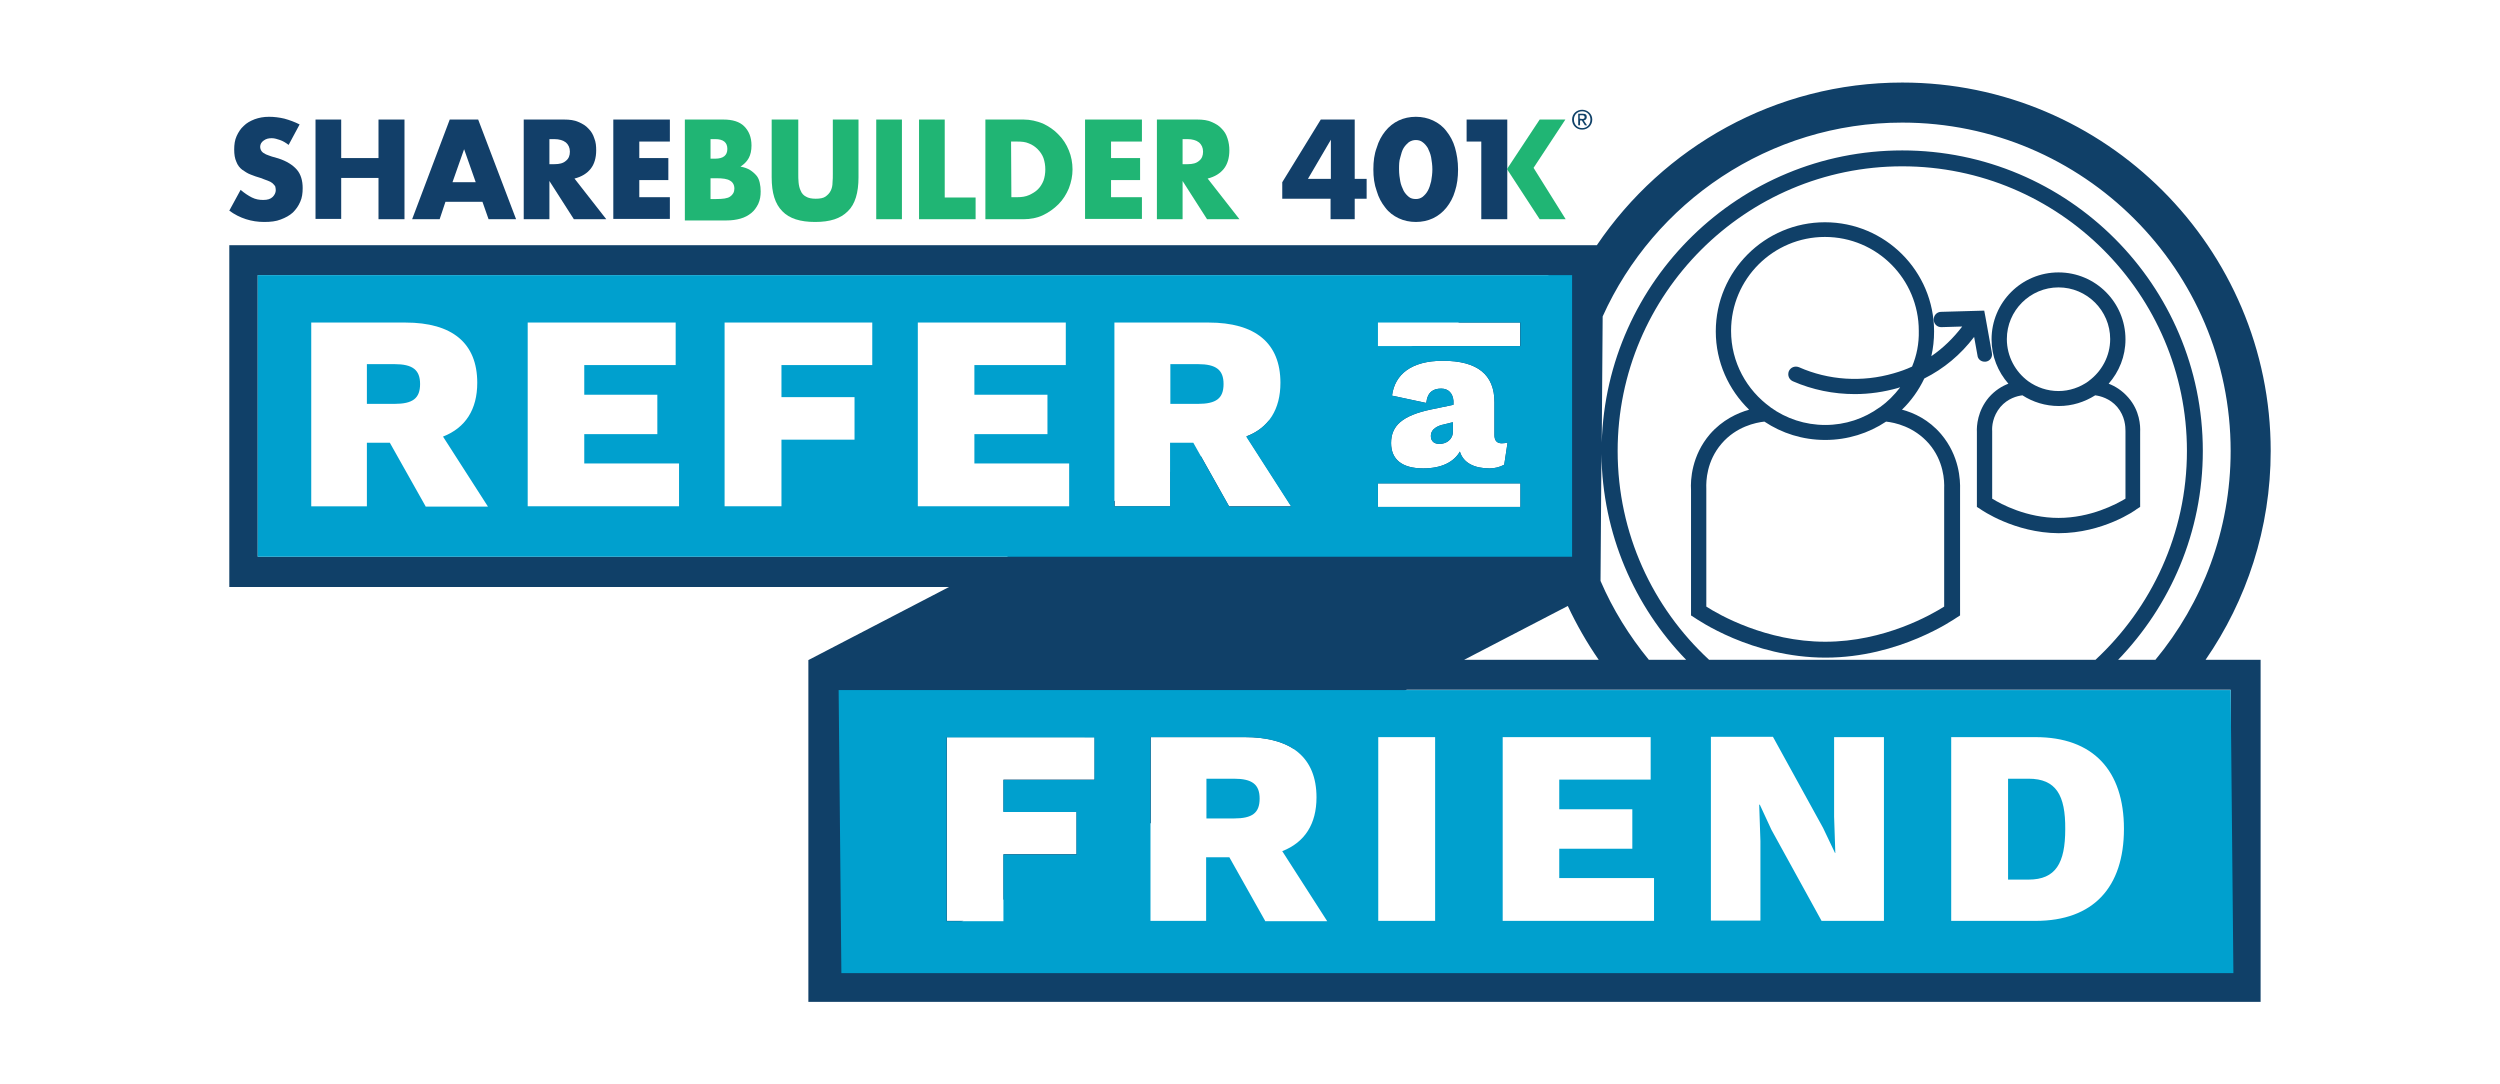 <?xml version="1.0" encoding="utf-8"?>
<!-- Generator: Adobe Illustrator 28.0.0, SVG Export Plug-In . SVG Version: 6.00 Build 0)  -->
<svg version="1.1" xmlns="http://www.w3.org/2000/svg" xmlns:xlink="http://www.w3.org/1999/xlink" x="0px" y="0px"
	 viewBox="0 0 817.7 354.6" style="enable-background:new 0 0 817.7 354.6;" xml:space="preserve">
<style type="text/css">
	.st0{display:none;}
	.st1{display:inline;opacity:0.4;fill:#898989;}
	.st2{fill:#FFFFFF;}
	.st3{fill:#00A0CE;}
	.st4{fill:#20B574;}
	.st5{fill:#104068;}
	.st6{fill:#363636;}
	.st7{fill:#818181;}
	.st8{fill:#133F69;}
	.st9{fill:#1FB573;}
	.st10{fill-rule:evenodd;clip-rule:evenodd;}
	.st11{fill-rule:evenodd;clip-rule:evenodd;fill:#00A0CE;}
	.st12{fill-rule:evenodd;clip-rule:evenodd;fill:#133F69;}
	.st13{fill-rule:evenodd;clip-rule:evenodd;fill:#FFFFFF;}
	.st14{fill-rule:evenodd;clip-rule:evenodd;fill:#20B574;}
	.st15{fill-rule:evenodd;clip-rule:evenodd;fill:#363636;}
	.st16{fill-rule:evenodd;clip-rule:evenodd;fill:#104068;}
	.st17{fill:#123F69;}
	.st18{fill:#0F4168;}
	.st19{fill:#0D4167;}
	.st20{fill:#18B273;}
</style>
<g id="Layer_2" class="st0">
	<rect x="-7164.9" y="-1838" class="st1" width="9898.9" height="10592.9"/>
</g>
<g id="Layer_1">
	<g>
		<g>
			<g>
				<polygon class="st17" points="484.4,46.3 479.7,46.3 479.7,39.1 493,39.1 493,71.7 484.5,71.7 484.5,46.3 				"/>
				<polygon class="st4" points="492.9,55.3 503.6,39.1 512,39.1 501.6,54.9 512.1,71.7 503.6,71.7 				"/>
				<path class="st17" d="M94.4,47.4c-0.9-0.7-1.9-1.3-2.8-1.6c-0.9-0.3-1.8-0.6-2.7-0.6c-1.1,0-1.9,0.2-2.7,0.8
					c-0.7,0.5-1.1,1.2-1.1,2c0,0.6,0.2,1.1,0.5,1.5c0.3,0.4,0.8,0.7,1.4,1c0.6,0.2,1.2,0.5,1.9,0.7c0.7,0.2,1.4,0.4,2.1,0.6
					c2.8,0.9,4.8,2.2,6.1,3.7c1.3,1.5,1.9,3.6,1.9,6c0,1.7-0.2,3.2-0.8,4.5c-0.6,1.4-1.4,2.5-2.4,3.5c-1.1,1-2.4,1.7-4,2.3
					c-1.5,0.6-3.3,0.8-5.4,0.8c-4.1,0-8-1.2-11.4-3.7l3.7-6.8c1.3,1.1,2.5,1.9,3.7,2.5c1.2,0.6,2.4,0.8,3.7,0.8c1.4,0,2.4-0.3,3.1-1
					c0.6-0.6,1-1.4,1-2.2c0-0.5-0.1-0.9-0.2-1.3c-0.2-0.3-0.5-0.6-0.9-1c-0.4-0.3-0.9-0.6-1.5-0.8c-0.7-0.2-1.5-0.6-2.4-0.9
					c-1.1-0.3-2.2-0.7-3.2-1.1c-1.1-0.4-1.9-1-2.8-1.6c-0.8-0.6-1.5-1.5-1.9-2.6c-0.5-1.1-0.7-2.4-0.7-4c0-1.6,0.2-3.1,0.8-4.4
					c0.6-1.3,1.3-2.4,2.3-3.3c1-1,2.1-1.6,3.6-2.2c1.4-0.5,2.9-0.8,4.7-0.8c1.6,0,3.3,0.2,5,0.6c1.8,0.5,3.4,1.1,5,1.9L94.4,47.4z"
					/>
				<polygon class="st17" points="111.6,51.7 123.8,51.7 123.8,39.1 132.3,39.1 132.3,71.7 123.8,71.7 123.8,58.2 111.6,58.2 
					111.6,71.6 103.2,71.6 103.2,39.1 111.6,39.1 				"/>
				<path class="st17" d="M157.8,66h-12.1l-1.9,5.7h-9l12.3-32.6h9.3l12.4,32.6h-9L157.8,66z M155.6,59.6l-3.8-10.8l-3.8,10.8H155.6
					z"/>
				<path class="st17" d="M198.3,71.7h-10.6l-8-12.5v12.5h-8.4V39.1h13.2c1.8,0,3.4,0.2,4.7,0.8c1.4,0.6,2.4,1.2,3.3,2.2
					c0.9,0.9,1.5,1.9,1.9,3.2c0.5,1.2,0.6,2.5,0.6,3.9c0,2.4-0.6,4.5-1.8,6c-1.2,1.5-2.9,2.6-5.3,3.2L198.3,71.7z M179.7,53.7h1.6
					c1.7,0,2.9-0.3,3.8-1.1c0.9-0.7,1.3-1.7,1.3-3c0-1.3-0.5-2.3-1.3-3c-0.9-0.7-2.2-1.1-3.8-1.1h-1.6V53.7z"/>
				<polygon class="st17" points="219.1,46.3 209.1,46.3 209.1,51.7 218.6,51.7 218.6,58.9 209.1,58.9 209.1,64.5 219.1,64.5 
					219.1,71.6 200.6,71.6 200.6,39.1 219.1,39.1 				"/>
				<path class="st4" d="M224,39.1h12.6c3,0,5.3,0.7,6.8,2.2c1.5,1.5,2.4,3.5,2.4,6.3c0,1.6-0.3,3-0.9,4.1c-0.6,1.1-1.5,2-2.7,2.8
					c1.2,0.2,2.3,0.6,3.1,1.1c0.8,0.5,1.5,1.1,2.1,1.8c0.6,0.7,0.9,1.5,1.1,2.4c0.2,0.9,0.3,1.8,0.3,2.8c0,1.5-0.2,2.8-0.8,4.1
					c-0.6,1.2-1.3,2.2-2.3,3c-1,0.8-2.1,1.4-3.5,1.8c-1.4,0.4-2.9,0.6-4.6,0.6h-13.6L224,39.1L224,39.1z M232.4,51.9h1.5
					c2.7,0,4-1.1,4-3.2c0-2.1-1.3-3.2-4-3.2h-1.5V51.9z M232.4,65.1h1.9c2.1,0,3.7-0.2,4.5-0.8c0.9-0.6,1.4-1.5,1.4-2.6
					c0-1.2-0.5-2.1-1.4-2.6c-0.9-0.6-2.4-0.8-4.5-0.8h-1.9V65.1z"/>
				<path class="st4" d="M261.1,39.1v17.7c0,1,0,1.9,0.1,2.9c0.1,1,0.3,1.9,0.7,2.7c0.3,0.8,0.9,1.5,1.7,1.9
					c0.8,0.5,1.9,0.7,3.2,0.7c1.4,0,2.5-0.2,3.2-0.7c0.7-0.5,1.3-1.1,1.7-1.9c0.4-0.8,0.6-1.7,0.6-2.7c0.1-1,0.1-1.9,0.1-2.9V39.1
					h8.4V58c0,5-1.1,8.8-3.5,11.1c-2.4,2.4-5.8,3.5-10.7,3.5c-4.8,0-8.4-1.1-10.7-3.5c-2.4-2.4-3.5-6-3.5-11.1V39.1H261.1z"/>
				<rect x="286.6" y="39.1" class="st4" width="8.4" height="32.6"/>
				<polygon class="st4" points="309,39.1 309,64.6 319.1,64.6 319.1,71.7 300.6,71.7 300.6,39.1 				"/>
				<path class="st4" d="M322.3,39.1h12.5c2.2,0,4.3,0.5,6.3,1.3c1.9,0.9,3.7,2.1,5.1,3.6c1.5,1.5,2.6,3.2,3.4,5.2
					c0.8,1.9,1.2,4.1,1.2,6.2s-0.4,4.1-1.2,6.2c-0.8,1.9-1.9,3.7-3.4,5.2c-1.5,1.5-3.2,2.7-5.1,3.6c-1.9,0.9-4.1,1.3-6.3,1.3h-12.5
					V39.1z M330.8,64.5h1.9c1.5,0,2.8-0.2,3.9-0.7c1.1-0.5,2.1-1.1,2.9-1.9c0.8-0.8,1.4-1.8,1.8-2.8c0.4-1.1,0.6-2.4,0.6-3.7
					c0-1.3-0.2-2.5-0.6-3.7c-0.4-1.1-1.1-2.1-1.9-2.9c-0.8-0.8-1.8-1.5-2.9-1.9c-1.1-0.5-2.4-0.6-3.9-0.6h-1.9L330.8,64.5
					L330.8,64.5z"/>
				<polygon class="st4" points="373.5,46.3 363.4,46.3 363.4,51.7 372.9,51.7 372.9,58.9 363.4,58.9 363.4,64.5 373.5,64.5 
					373.5,71.6 354.9,71.6 354.9,39.1 373.5,39.1 				"/>
				<path class="st4" d="M405.4,71.7h-10.6l-8-12.5v12.5h-8.4V39.1h13.2c1.8,0,3.4,0.2,4.7,0.8c1.4,0.6,2.4,1.2,3.3,2.2
					c0.9,0.9,1.5,1.9,1.9,3.2c0.4,1.2,0.6,2.5,0.6,3.9c0,2.4-0.6,4.5-1.8,6c-1.2,1.5-2.9,2.6-5.3,3.2L405.4,71.7z M386.8,53.7h1.6
					c1.7,0,2.9-0.3,3.8-1.1c0.9-0.7,1.3-1.7,1.3-3c0-1.3-0.5-2.3-1.3-3c-0.9-0.7-2.2-1.1-3.8-1.1h-1.6V53.7z"/>
				<path class="st17" d="M443.1,58.5h3.9V65h-3.9v6.7h-7.9V65h-15.8v-5.4L432,39.1h11.1V58.5z M435.3,58.5V45.7l-7.5,12.8H435.3z"
					/>
				<path class="st17" d="M449.2,55.4c0-2.6,0.3-5,1.1-7.1c0.6-2.1,1.6-3.9,2.8-5.4c1.2-1.5,2.7-2.7,4.4-3.5
					c1.7-0.8,3.6-1.2,5.6-1.2c2,0,3.9,0.4,5.6,1.2c1.7,0.8,3.2,1.9,4.4,3.5c1.2,1.5,2.2,3.3,2.8,5.4c0.6,2.1,1,4.5,1,7.1
					c0,2.6-0.3,5-1,7.1c-0.6,2.1-1.6,3.9-2.8,5.4c-1.2,1.5-2.7,2.7-4.4,3.5c-1.7,0.8-3.6,1.2-5.6,1.2c-2,0-3.9-0.4-5.6-1.2
					c-1.7-0.8-3.2-1.9-4.4-3.5c-1.2-1.5-2.2-3.3-2.8-5.4C449.5,60.3,449.2,58,449.2,55.4 M457.6,55.4c0,1.5,0.2,2.8,0.4,3.9
					c0.2,1.2,0.7,2.2,1.1,3.1c0.5,0.9,1.1,1.5,1.7,2c0.6,0.5,1.4,0.7,2.3,0.7c0.8,0,1.5-0.2,2.2-0.7c0.6-0.5,1.2-1.1,1.7-2
					c0.5-0.9,0.8-1.9,1.1-3.1c0.2-1.2,0.4-2.5,0.4-3.9c0-1.4-0.2-2.7-0.4-3.9c-0.2-1.2-0.7-2.2-1.1-3.1c-0.5-0.8-1.1-1.5-1.7-1.9
					c-0.6-0.5-1.4-0.7-2.2-0.7c-0.8,0-1.5,0.2-2.3,0.7c-0.6,0.5-1.2,1.1-1.7,1.9c-0.5,0.8-0.8,1.9-1.1,3.1
					C457.6,52.7,457.6,53.9,457.6,55.4"/>
				<path class="st18" d="M514.2,39.1c0-1.9,1.5-3.2,3.3-3.2c1.8,0,3.3,1.4,3.3,3.2c0,1.9-1.5,3.3-3.3,3.3
					C515.6,42.4,514.2,41,514.2,39.1 M517.5,41.9c1.5,0,2.7-1.1,2.7-2.8c0-1.5-1.1-2.7-2.7-2.7c-1.5,0-2.7,1.1-2.7,2.7
					C514.8,40.7,515.9,41.9,517.5,41.9 M516.8,41h-0.6v-3.8h1.5c0.9,0,1.3,0.3,1.3,1.1c0,0.6-0.4,1-1,1.1l1.1,1.6h-0.7l-1-1.6h-0.6
					V41z M517.4,38.9c0.5,0,0.9,0,0.9-0.6c0-0.5-0.4-0.6-0.8-0.6h-0.8v1.1L517.4,38.9L517.4,38.9z"/>
			</g>
			<path class="st5" d="M468,142.6c0,1.8,1.2,2.6,2.8,2.6c2.2,0,4.4-1.4,4.4-4v-3.1l-3.7,0.9C469.2,139.7,468,140.9,468,142.6z"/>
			<g>
				<path class="st5" d="M700,165.8l0-24.5c0.1-2-0.1-7-3.9-11.3c-2-2.3-4.3-3.7-6.4-4.5c3.4-3.9,5.5-8.9,5.5-14.5
					c0-12.1-9.8-21.9-21.9-21.9c-12.1,0-21.9,9.8-21.9,21.9c0,5.6,2.1,10.6,5.5,14.5c-2.1,0.8-4.4,2.2-6.4,4.5
					c-3.7,4.4-4,9.3-3.9,11.3l0,24.5l1.1,0.7c0.4,0.3,11.2,7.8,25.6,7.9c0,0,0,0,0,0c14.5,0,25.2-7.5,25.6-7.9L700,165.8z
					 M656.4,110.9c0-9.3,7.6-16.9,16.9-16.9c9.3,0,16.9,7.6,16.9,16.9c0,5.6-2.8,10.6-7,13.7c0,0-0.1,0-0.1,0.1
					c-2.8,2-6.2,3.2-9.8,3.2c-3.7,0-7.1-1.2-9.9-3.2c0,0,0,0,0,0C659.2,121.6,656.4,116.6,656.4,110.9z M673.3,169.4
					c-10.4,0-18.8-4.5-21.7-6.3l0-22l0-0.1c-0.1-1.4,0.1-4.8,2.7-7.9c2.4-2.8,5.5-3.6,7.2-3.8c3.4,2.2,7.5,3.5,11.9,3.5
					c4.4,0,8.4-1.3,11.9-3.5c1.6,0.2,4.8,1,7.2,3.8c2.6,3.1,2.7,6.5,2.7,7.9l0,0.1l0,22C692.2,164.9,683.8,169.4,673.3,169.4z"/>
				<path class="st5" d="M649.1,118.3c0.1,0,0.3,0,0.4,0c1.4-0.2,2.3-1.5,2-2.9c-0.7-3.9-1.4-7.8-2.1-11.7l-0.4-2.1l-14.1,0.4
					c-1.4,0-2.5,1.2-2.4,2.6c0,1.4,1.2,2.5,2.6,2.4l6.7-0.2c-2.9,3.8-6.3,7.1-10.1,9.7c0.6-2.6,0.9-5.3,0.9-8.1
					c0-19.7-16-35.7-35.7-35.7c-19.7,0-35.7,16-35.7,35.7c0,10,4.2,19.1,10.9,25.6c-3.8,1.1-8.7,3.3-12.8,8c-6,7-6.4,15-6.2,18.2
					l0,41.1l1.1,0.7c0.8,0.5,18.7,13.1,42.9,13.1c0,0,0,0,0,0c24.2,0,42.1-12.6,42.9-13.1l1.1-0.7l0-41.1c0.1-3.2-0.2-11.1-6.2-18.2
					c-4-4.7-8.9-7-12.8-8c3-2.9,5.5-6.4,7.3-10.2c6.4-3.2,11.9-7.8,16.3-13.6c0.4,2,0.7,4.1,1.1,6.1
					C646.9,117.4,647.9,118.3,649.1,118.3z M630.9,145.1c4.9,5.7,5.1,12.2,5,14.7l0,0.1l0,38.5c-4.1,2.6-19.5,11.5-38.9,11.5
					c-19.4,0-34.9-8.9-38.9-11.5l0-38.5l0-0.1c-0.1-2.5,0.1-9,5-14.7c4.8-5.6,11.2-6.9,14-7.2c5.7,3.8,12.5,6,19.9,6
					c7.3,0,14.2-2.2,19.9-6C619.7,138.2,626,139.5,630.9,145.1z M625.4,119.9c-1.9,0.9-3.9,1.6-6,2.2c-10.3,3-21.3,2.3-31-2
					c-1.3-0.5-2.7,0-3.3,1.3c-0.5,1.3,0,2.7,1.3,3.3c6.4,2.8,13.3,4.2,20.3,4.2c4.8,0,9.5-0.7,14.1-2c0.2-0.1,0.5-0.2,0.7-0.2
					c-1.9,2.5-4.1,4.7-6.6,6.5c-0.1,0-0.1,0.1-0.2,0.1c-5,3.6-11.1,5.7-17.7,5.7c-6.6,0-12.8-2.1-17.8-5.7c0,0-0.1,0-0.1-0.1
					c-7.8-5.6-12.9-14.7-12.9-25c0-17,13.8-30.7,30.7-30.7c17,0,30.7,13.8,30.7,30.7C627.7,112.4,626.9,116.3,625.4,119.9z"/>
				<path class="st5" d="M721.4,215.8c13.4-19.4,21.3-43,21.3-68.3C742.7,81.1,688.6,27,622.2,27c-41.5,0-78.2,21.1-99.9,53.2H75
					V192h235.4l-46,23.9v111.8h475V215.8H721.4z M524.2,103.5c16.8-37.3,54.4-63.4,98-63.4c59.2,0,107.4,48.2,107.4,107.4
					c0,25.9-9.2,49.7-24.6,68.3h-12.2c17.1-17.7,27.7-41.8,27.7-68.3c0-54.2-44.1-98.3-98.3-98.3c-53.3,0-96.8,42.6-98.3,95.6
					L524.2,103.5z M685.4,215.8H559c-18.4-17-29.9-41.3-29.9-68.3c0-51.3,41.8-93.1,93.1-93.1c51.3,0,93.1,41.8,93.1,93.1
					C715.3,174.5,703.7,198.8,685.4,215.8z M523.8,148.5c0.3,26.1,10.8,49.9,27.7,67.3h-12.2c-6.4-7.8-11.8-16.5-15.8-25.8
					L523.8,148.5z M522.9,215.8h-44l33.9-17.6C515.7,204.4,519.1,210.3,522.9,215.8z M471.4,127.1c-2.5,0-4.5,1-4.9,4.7l-11.2-2.4
					c0.9-7,6.4-11.4,16.6-11.4c11.3,0,16.9,4.5,16.9,13.5v10.8c0,1.8,0.8,2.7,2.4,2.7c0.7,0,1.4-0.1,1.9-0.3L492,152
					c-1.5,0.8-3.1,1.2-4.8,1.2c-5,0-8.6-1.8-9.7-5.5c-1.9,3.3-5.8,5.5-12,5.5c-6.9,0-10.5-2.9-10.5-8.3c0-5.6,3.6-9,13.2-11l7.2-1.5
					v-1.3C475.2,128.7,473.8,127.1,471.4,127.1z M497.3,158.1v7.7h-46.6v-7.7H497.3z M84.3,182.1V90h422.4l-29.8,15.5h20.3v7.7
					h-35.1l-47.2,24.5c-1.8,2.2-4.2,3.9-7.2,5l14.7,22.9H402l-9.2-16.4l-10,5.2v11.2h-18.2v-1.8l-35.3,18.3H84.3z M729.6,317.8
					H283.3l31.8-16.6h-5.4v-60.1H358v13.9h-29.8v10.5h23.9v13.9h-23.9v14.9l48.2-25.1v-28.1h30.8c6.7,0,12,1.3,15.9,3.8l37-19.3
					h269.5V317.8z"/>
			</g>
		</g>
		<path class="st3" d="M468,142.6c0,1.8,1.2,2.6,2.8,2.6c2.2,0,4.4-1.4,4.4-4v-3.1l-3.7,0.9C469.2,139.7,468,140.9,468,142.6z"/>
		<path class="st3" d="M514.2,90H84.3v92.1h429.9V90z M139.2,165.6l-11.7-20.8H120v20.8h-18.2v-60.1h30.8c15.3,0,23.5,6.7,23.5,19.7
			c0,8.7-3.8,14.7-11.2,17.6l14.7,22.9H139.2z M222.2,165.6h-49.6v-60.1H221v13.9h-29.9v9.7H215v12.9h-23.9v9.6h31V165.6z
			 M285.4,119.4h-29.8v10.5h23.9v13.9h-23.9v21.8h-18.6v-60.1h48.3V119.4z M349.8,165.6h-49.6v-60.1h48.4v13.9h-29.9v9.7h23.9v12.9
			h-23.9v9.6h31V165.6z M402,165.6l-11.7-20.8h-7.6v20.8h-18.2v-60.1h30.8c15.3,0,23.5,6.7,23.5,19.7c0,8.7-3.8,14.7-11.2,17.6
			l14.7,22.9H402z M497.3,165.8h-46.6v-7.7h46.6V165.8z M471.4,127.1c-2.5,0-4.5,1-4.9,4.7l-11.2-2.4c0.9-7,6.4-11.4,16.6-11.4
			c11.3,0,16.9,4.5,16.9,13.5v10.8c0,1.8,0.8,2.7,2.4,2.7c0.7,0,1.4-0.1,1.9-0.3L492,152c-1.5,0.8-3.1,1.2-4.8,1.2
			c-5,0-8.6-1.8-9.7-5.5c-1.9,3.3-5.8,5.5-12,5.5c-6.9,0-10.5-2.9-10.5-8.3c0-5.6,3.6-9,13.2-11l7.2-1.5v-1.3
			C475.2,128.7,473.8,127.1,471.4,127.1z M497.3,113.2h-46.6v-7.7h46.6V113.2z"/>
		<path class="st3" d="M129,119.1h-9v13h9c6,0,8.4-1.8,8.4-6.5C137.4,121,135,119.1,129,119.1z"/>
		<path class="st3" d="M391.8,119.1h-9v13h9c6,0,8.4-1.8,8.4-6.5C400.2,121,397.8,119.1,391.8,119.1z"/>
		<path class="st3" d="M403.6,254.7h-9v13h9c6,0,8.4-1.8,8.4-6.5C412,256.6,409.6,254.7,403.6,254.7z"/>
		<path class="st3" d="M274.3,225.7l0.9,92.6h455.3l-0.9-92.6H274.3z M358,255.1h-29.8v10.5h23.9v13.9h-23.9v21.8h-18.6v-60.1H358
			V255.1z M413.8,301.2l-11.7-20.8h-7.6v20.8h-18.2v-60.1h30.8c15.3,0,23.5,6.7,23.5,19.7c0,8.7-3.8,14.7-11.2,17.6l14.7,22.9H413.8
			z M469.4,301.2h-18.6v-60.1h18.6V301.2z M541.1,301.2h-49.6v-60.1h48.4v13.9H510v9.7h23.9v12.9H510v9.6h31V301.2z M616.2,301.2
			h-20.4l-16.4-29.8l-3.8-8.2h-0.2l0.4,11.9v26h-16.2v-60.1h20.3l16.4,29.8l3.9,8.2h0.1l-0.4-11.9v-26h16.3V301.2z M665.8,301.2
			h-27.6v-60.1h27.6c18.8,0,28.9,10.9,28.9,30S684.7,301.2,665.8,301.2z"/>
		<path class="st3" d="M663.5,254.7h-6.7v33h6.7c8.9,0,12-5.4,12-16.5C675.6,260.1,672.5,254.7,663.5,254.7z"/>
	</g>
</g>
</svg>

